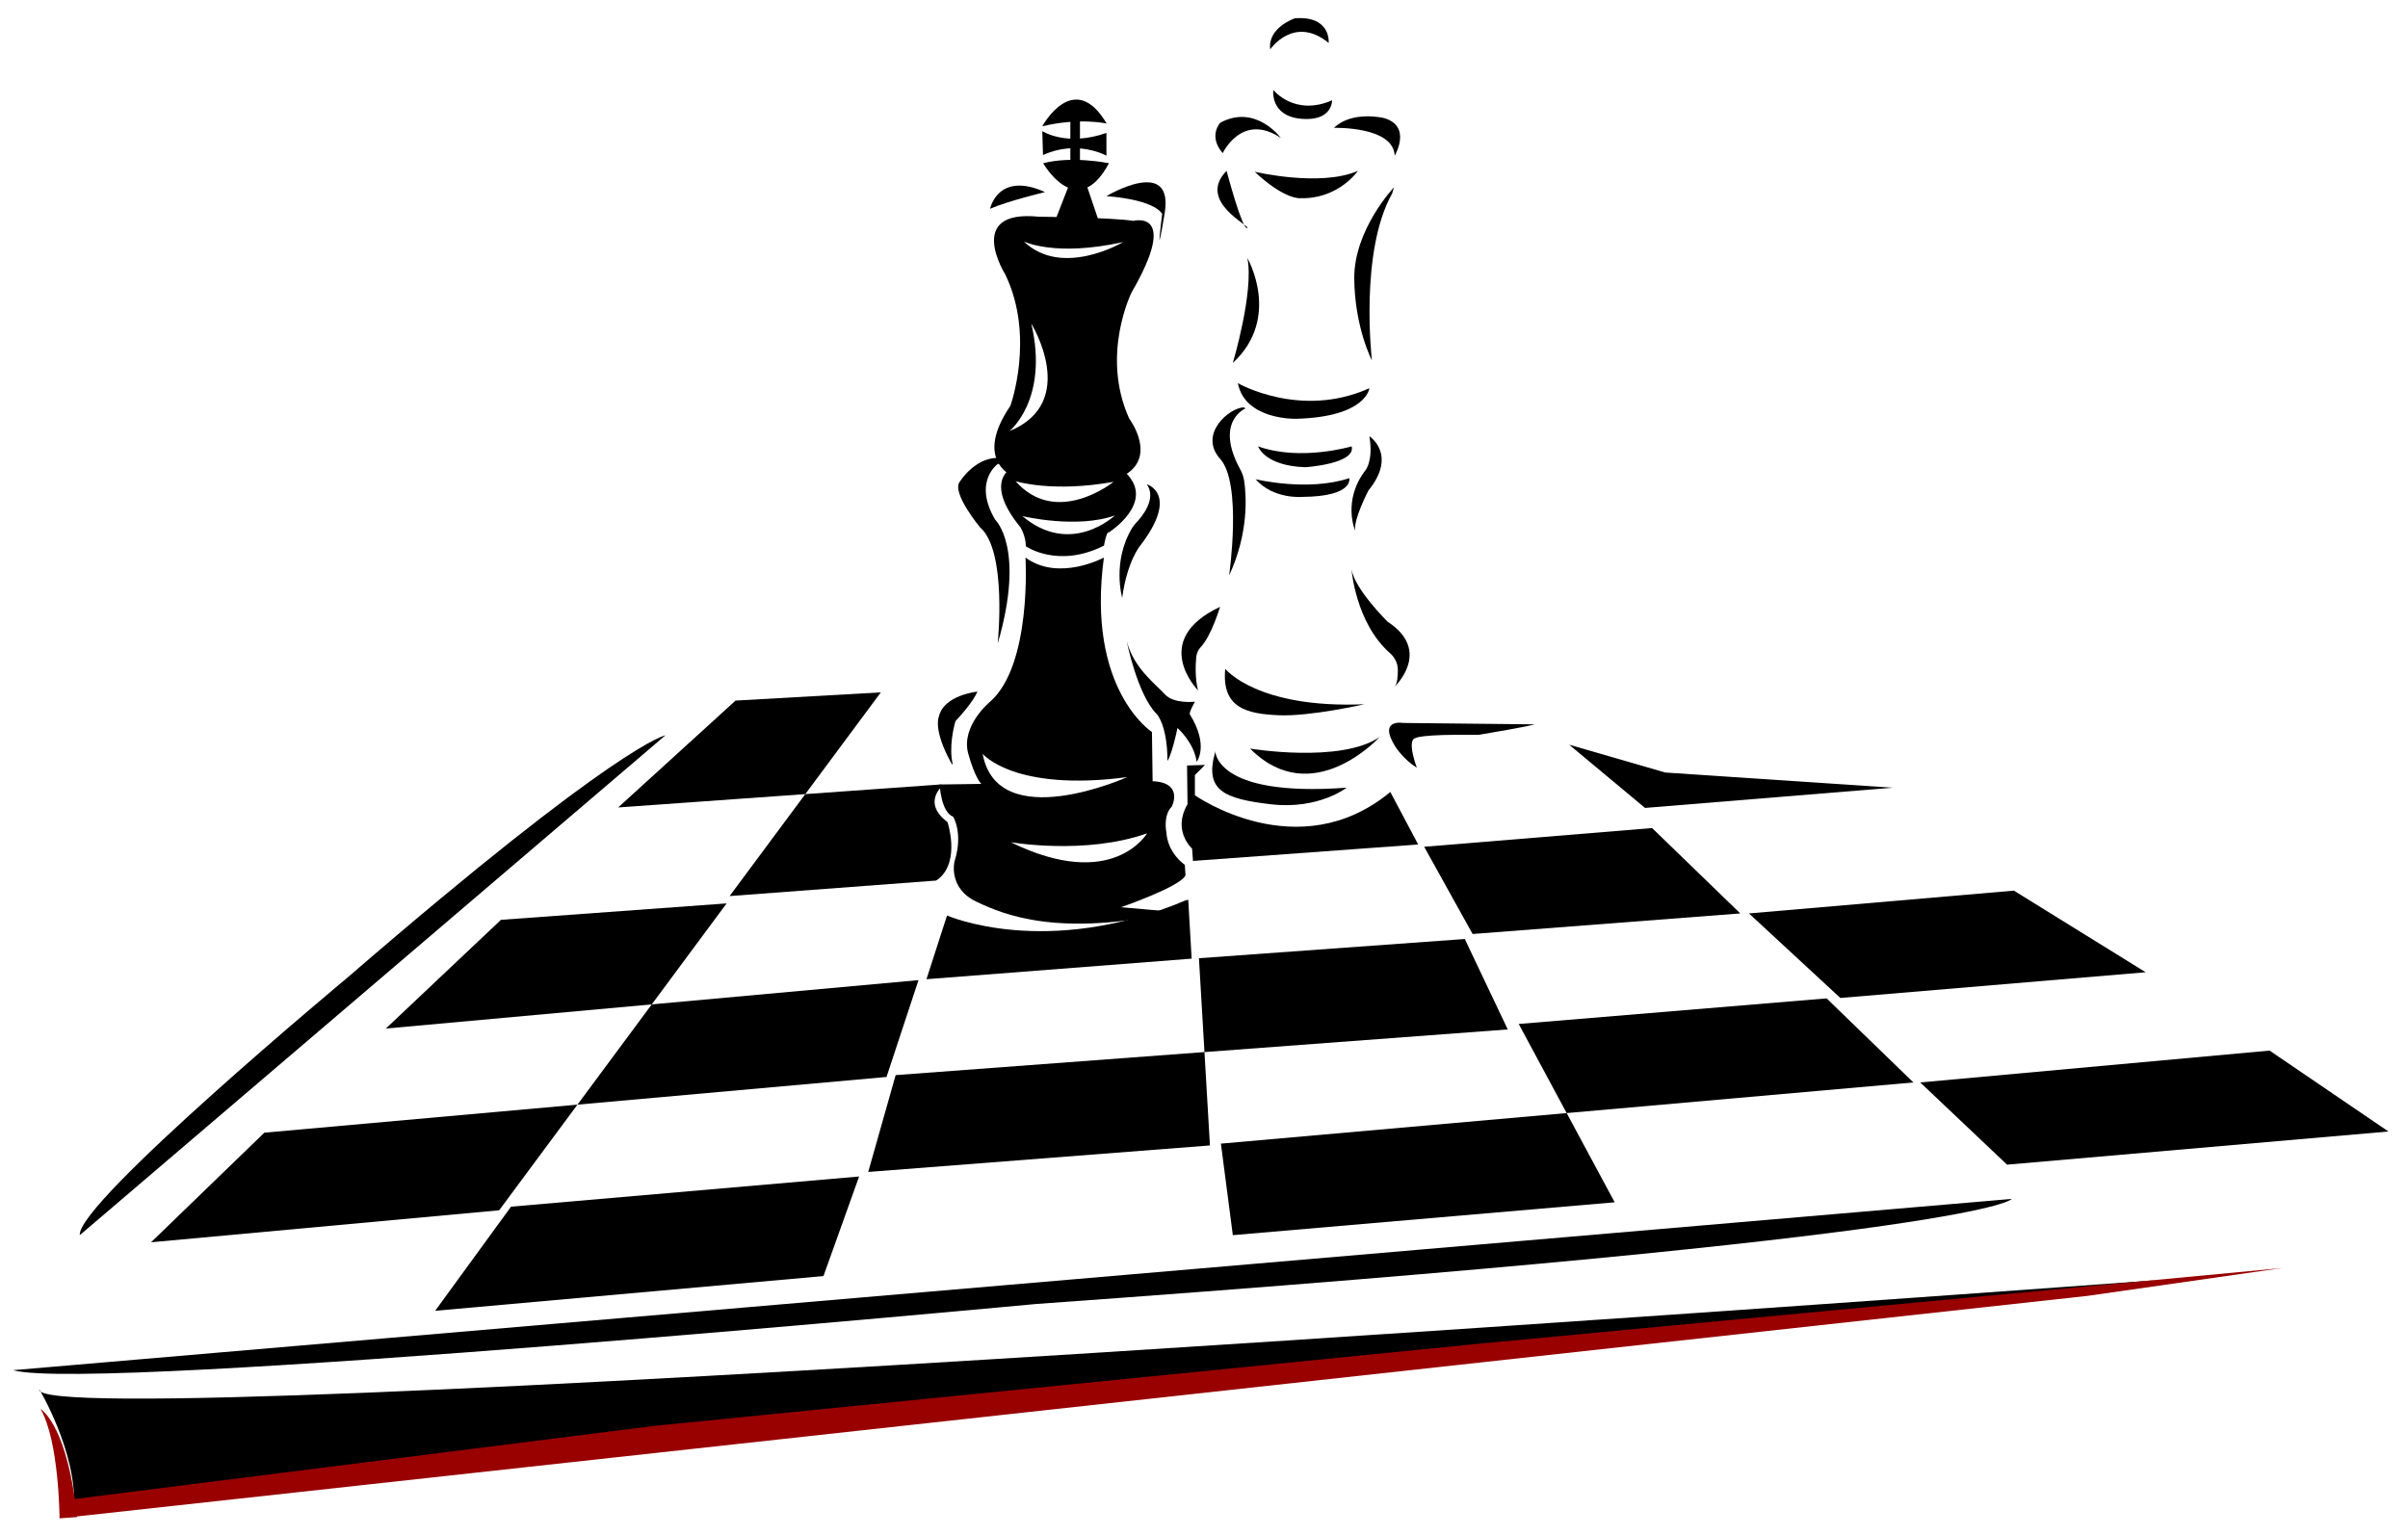 <?xml version="1.0" encoding="utf-8"?>
<!-- Generator: Adobe Illustrator 23.0.4, SVG Export Plug-In . SVG Version: 6.00 Build 0)  -->
<svg version="1.1" id="Layer_1" xmlns="http://www.w3.org/2000/svg" xmlns:xlink="http://www.w3.org/1999/xlink" x="0px" y="0px"
	 viewBox="0 0 571.34 364.58" style="enable-background:new 0 0 571.34 364.58;" xml:space="preserve">
<style type="text/css">
	.st0{clip-path:url(#SVGID_2_);}
	.st1{clip-path:url(#SVGID_2_);fill:#990000;}
</style>
<g>
	<defs>
		<rect id="SVGID_1_" x="-12.9" y="-122.58" width="595" height="842"/>
	</defs>
	<clipPath id="SVGID_2_">
		<use xlink:href="#SVGID_1_"  style="overflow:visible;"/>
	</clipPath>
	<path class="st0" d="M9.33,329.72c0,0,8.91,14.87,8.23,27.97l494.15-53.89C511.71,303.8,6.79,341.2,9.33,329.72"/>
	<path class="st0" d="M18.93,293.12L157.88,174.5c0,0-11.11,1.9-75.35,57.42C82.53,231.93,18.06,285.58,18.93,293.12"/>
	<path class="st0" d="M3.11,325.16l474.18-40.64c0,0-3.79,8.67-231.4,24.93C245.89,309.44,21.53,330.58,3.11,325.16"/>
	<polygon class="st0" points="372.31,176.73 390.31,191.73 449.1,186.93 395.11,183.33 	"/>
	<polygon class="st0" points="414.97,216.77 477.83,211.36 509.1,230.73 436.65,236.83 	"/>
	<polygon class="st0" points="455.61,256.88 476.21,276.39 566.7,268.52 538.5,249.32 	"/>
	<polygon class="st0" points="337.91,200.95 391.99,196.51 412.91,216.77 349.4,221.65 	"/>
	<polygon class="st0" points="360.34,243 433.4,236.93 453.99,256.88 289.68,271.4 292.51,293.12 383.11,285.32 	"/>
	<polygon class="st0" points="347.55,222.84 357.74,244.3 212.51,255.14 206,278.12 287.08,271.83 284.47,227.4 	"/>
	<polygon class="st0" points="103.25,311.07 195.38,302.83 203.84,279.2 121.25,286.36 	"/>
	<polygon class="st0" points="35.84,294.81 118.43,287.22 172.4,214.39 118.86,218.29 91.55,244.09 217.93,232.6 210.34,255.58 
		62.72,268.8 	"/>
	<path class="st0" d="M336.17,182.2c0,0-2.49-6.61-0.33-7.04c0,0,0.85-0.95,14.44-0.77c0.34,0.01,0.69-0.02,1.02-0.08
		c2.2-0.37,10.94-1.84,12.83-2.41l-31.21-0.33c0,0-6.07-1.08-1.84,5.64C331.08,177.21,333.03,180.25,336.17,182.2"/>
	<path class="st0" d="M223.87,186.26c0,0-5.35,4.07,0.94,8.84c0,0,3.04,9-1.95,13.33l-0.76,0.54l-48.99,3.68l35.88-48.34
		l-34.47,1.95l-27.85,25.36l76.29-5.44L223.87,186.26z"/>
	<path class="st0" d="M301.38,11.71c0,0,5.64-8.24,13.87-1.52c0,0,0.65-6.5-8.02-5.85C307.24,4.34,300.73,6.51,301.38,11.71"/>
	<path class="st0" d="M297.7,40.76c0,0,15.61,3.69,24.49-0.22c0,0-4.55,6.72-13.66,6.5C308.54,47.04,304.85,47.48,297.7,40.76"/>
	<path class="st0" d="M302.11,21.34c0,0,5.01,6.36,13.95,2.46c0,0,0.16,5.04-7.32,4.39C301.27,27.53,302.11,21.34,302.11,21.34"/>
	<path class="st0" d="M316.51,30.34c0,0,14.12-0.42,14.4,6.6c0,0,4.18-6.96-2.49-8.91C328.42,28.02,320.86,26.15,316.51,30.34"/>
	<path class="st0" d="M290.11,36.34c0,0,4.57-9.78,13.8-3.6c0,0-6-8.17-14.4-3.6C289.51,29.14,286.59,32.29,290.11,36.34"/>
	<path class="st0" d="M291.03,40.54c0,0,3.66,13.9,4.88,13.58S283.8,47.86,291.03,40.54"/>
	<path class="st0" d="M325.51,85.53c0,0-3.01-25.75,4.8-39.6l0.44-1.49c0,0-9.54,10.08-9.43,21.68
		C321.43,77.72,325.51,85.53,325.51,85.53"/>
	<path class="st0" d="M292.51,86.13c0,0,5.07-16.98,3.45-24.89C295.96,61.24,304.13,75.37,292.51,86.13"/>
	<path class="st0" d="M293.71,90.93c0,0,14.84,8.57,31.2,1.2c0,0-0.66,6.83-17.46,7.26C307.45,99.39,295.37,99.71,293.71,90.93"/>
	<path class="st0" d="M320.71,105.93c0,0-12.17,3.61-22.2,0c0,0,1.46,4.62,11.22,4.95C309.73,110.88,321.72,110.09,320.71,105.93"/>
	<path class="st0" d="M297.92,113.73c0,0,12.35,3,22.22-0.25c0,0,1.19,4.34-11.16,4.44C308.97,117.93,302.14,118.53,297.92,113.73"
		/>
	<path class="st0" d="M324.91,103.53c0,0,6.71,4.32-0.23,12.88c0,0-3.58,6.83-3.14,9.54c0,0-3.14-7.15,2.49-14.42
		C324.04,111.53,325.88,109.26,324.91,103.53"/>
	<path class="st0" d="M295.51,96.93c0,0-7.5,3.09-1.18,14.58c0.46,0.84,0.75,1.76,0.89,2.7c0.51,3.57,1.06,12.38-3.59,22.35
		c0,0,3.14-21.78-2.11-27.64c-5.26-5.85,2.11-12.14,5.58-12.25"/>
	<path class="st0" d="M290.71,158.73c0,0,7.53,9.48,33,8.4c0,0-12.79,2.93-20.27,2.61S289.8,168.1,290.71,158.73"/>
	<path class="st0" d="M296.61,177.65c0,0,21.4,3.56,30.7-2.72C327.31,174.93,311.35,192.5,296.61,177.65"/>
	<path class="st0" d="M288.31,177.93c0,0-0.64,11.34,31.2,9c0,0-6.64,5.24-17.91,3.94c-11.27-1.3-15.84-3.33-13.29-12.34"/>
	<path class="st0" d="M283.51,188.73c0,0,24.48,17.32,46.37-0.78l6.61,12.46l-53.43,3.9l-0.22-2.93c0,0-4.77-4.23-1.08-10.51
		l-0.11-9.21l4.26-0.13l-2.4,2.4L283.51,188.73z"/>
	<path class="st0" d="M320.67,135.06c0,0,0.93,12.72,9.11,19.92c1.15,1.01,1.87,2.43,1.88,3.96c0.01,1.54-0.12,3.32-0.74,4
		c0,0,8.98-8.45-1.69-15.4C329.22,147.53,321.37,139.79,320.67,135.06"/>
	<path class="st0" d="M284.25,163.83c0,0-11.67-11.87,5.23-19.82c0,0-2.05,6.88-4.59,9.56c-0.6,0.63-0.96,1.44-1.05,2.3
		C283.66,157.73,283.52,160.93,284.25,163.83"/>
	<path class="st0" d="M282.31,169.53c4.64,7.47,1.62,11.26,1.62,11.26c-0.65-4.66-4.55-8.02-4.55-8.02c-1.41,6.61-2.38,7.8-2.38,7.8
		c0-8.35-2.48-11.05-2.48-11.05c-4.65-4.54-7.2-17.4-7.2-17.4c1.7,6.46,6.77,10.14,9.03,12.62c2.19,2.4,7.17,1.78,7.17,1.78
		S282.05,169.1,282.31,169.53"/>
	<path class="st0" d="M272.11,114.93c0,0,7.81,2.24-1.51,14.48c0,0-3.14,3.58-4.34,12.46c0,0-2.5-8.63,2.42-16.67
		c0.26-0.42,0.58-0.8,0.91-1.16C270.95,122.63,274.51,118.35,272.11,114.93"/>
	<path class="st0" d="M281.93,213.52l0.81,13.98l-62.92,4.88l4.88-15.12c0,0,23.57,10.4,56.58-3.58"/>
	<path class="st0" d="M225.84,181.33c-4.55-8.13-3.09-11.22-3.09-11.22c1.14-5.2,9.17-5.98,9.17-5.98
		c-1.11,2.45-3.67,5.35-5.06,6.83c-0.12,0.13-0.21,0.28-0.25,0.46c-0.32,1.18-1.51,6.05-0.55,9.97L225.84,181.33z"/>
	<path class="st0" d="M262.52,46.54c0,0,16.15-9.67,13.8,4.2c-2.35,13.87-0.57,0.05-0.57,0.05S274.48,47.49,262.52,46.54"/>
	<path class="st0" d="M234.92,49.54c0,0,1.81-9,13.03-3.96C247.95,45.58,239.17,47.69,234.92,49.54"/>
	<polygon class="st0" points="250.71,51.43 254.13,42.65 257.38,42.65 260.79,52.73 250.55,53.22 	"/>
	<path class="st0" d="M247.52,38.74c0,0,8,14.13,15.6,0C263.12,38.74,254.4,36.93,247.52,38.74"/>
	<path class="st0" d="M247.3,29.97c0,0,7.48-13.82,15.28-0.65C262.58,29.32,256.08,27.84,247.3,29.97"/>
	<polygon class="st0" points="253.96,27.21 253.96,40.54 256.24,40.05 256.24,27.05 	"/>
	<path class="st0" d="M236.72,110.13c0,0-5.93,4.13-0.6,13.2c0,0,7.25,6.65,0.6,29.4c0,0,2.32-22.02-4.2-27.6
		c0,0-6.82-8.22-4.8-10.8c0,0,3.48-5.67,9.01-5.67S236.72,110.13,236.72,110.13"/>
	<path class="st0" d="M247.3,31.11c0,0,5.72,3.78,15.22,0.43v5.4c0,0-6.93-3.88-15.05-0.14L247.3,31.11z"/>
	<path class="st0" d="M268.52,69.34c11.46-19.82,0.41-16.93,0.41-16.93c-5.37-0.81-22.44-0.98-22.44-0.98
		c-17.72-1.79-7.97,13.7-7.97,13.7c7.15,14.84,1.2,31.2,1.2,31.2c-8.56,12.55,0.1,16.39,0.1,16.39l26.18,0.49
		c9.1-4.39,1.92-13.88,1.92-13.88C261.06,84.15,268.52,69.34,268.52,69.34 M239.49,102.32c0,0,9.43-7.48,5.2-25.53
		C244.7,76.8,256.24,95.49,239.49,102.32 M242.91,57.29c0,0,7.32,3.74,23.57,0.16C266.48,57.45,252.01,66.07,242.91,57.29"/>
	<path class="st0" d="M267.13,112.24l-26.66-1.46c0,0-7.6,3.03,1.65,14.36c0,0,1.28,2.06,1.28,4.5c0,0,7.64,5.36,18.54-0.16
		c0,0,0.58-3.51,1.18-3.14C263.12,126.33,274.29,119.23,267.13,112.24 M240.96,114.19c0,0,8.62,2.77,23.25,0.16
		C264.21,114.35,250.71,125.24,240.96,114.19 M242.58,122.48c0,0,12.84,3.09,21.95-0.16C264.53,122.32,254.13,132.23,242.58,122.48"
		/>
	<path class="st0" d="M281.28,207.67l-0.16-2.44c0,0-4.07-2.64-4.39-7.8c0,0-0.81-3.9,1.3-6.02c0,0,2.93-5.69-4.55-6.02l-0.16-11.67
		c0,0-15.64-10.09-11.4-41.4c0,0-10.71,5.79-18.6,0c0,0,1.54,25.48-8.4,34.2c0,0-7.02,5.75-5.18,12.36
		c1.63,5.85,3.09,7.15,3.09,7.15l-9.88,0.14c0,0,0.28,6.52,3.21,7.66c0,0,2.44,3.9,0.32,10.57c0,0-1.63,6.34,5.2,9.59
		c6.83,3.25,19.67,8.45,47.15,2.44l-12.84-1.14C265.99,215.31,280.46,210.27,281.28,207.67 M233.15,178.89c0,0,7.48,9.1,34.3,5.53
		C267.46,184.42,236.73,198.24,233.15,178.89 M239.82,199.87c0,0,17.72,3.09,32.35-2.11C272.17,197.75,264.04,211.73,239.82,199.87"
		/>
	<path class="st1" d="M541.5,300.92l-190.48,17.95l-195.74,19.51L17.76,355.73c-2.59-18.22-8.15-21.36-8.15-21.36
		c4.43,7.59,4.52,25.95,4.52,25.95h0h0l0.01,0l4.14-0.29c-0.01-0.05-0.01-0.11-0.02-0.16l477.04-52.34L541.5,300.92z"/>
</g>
</svg>
